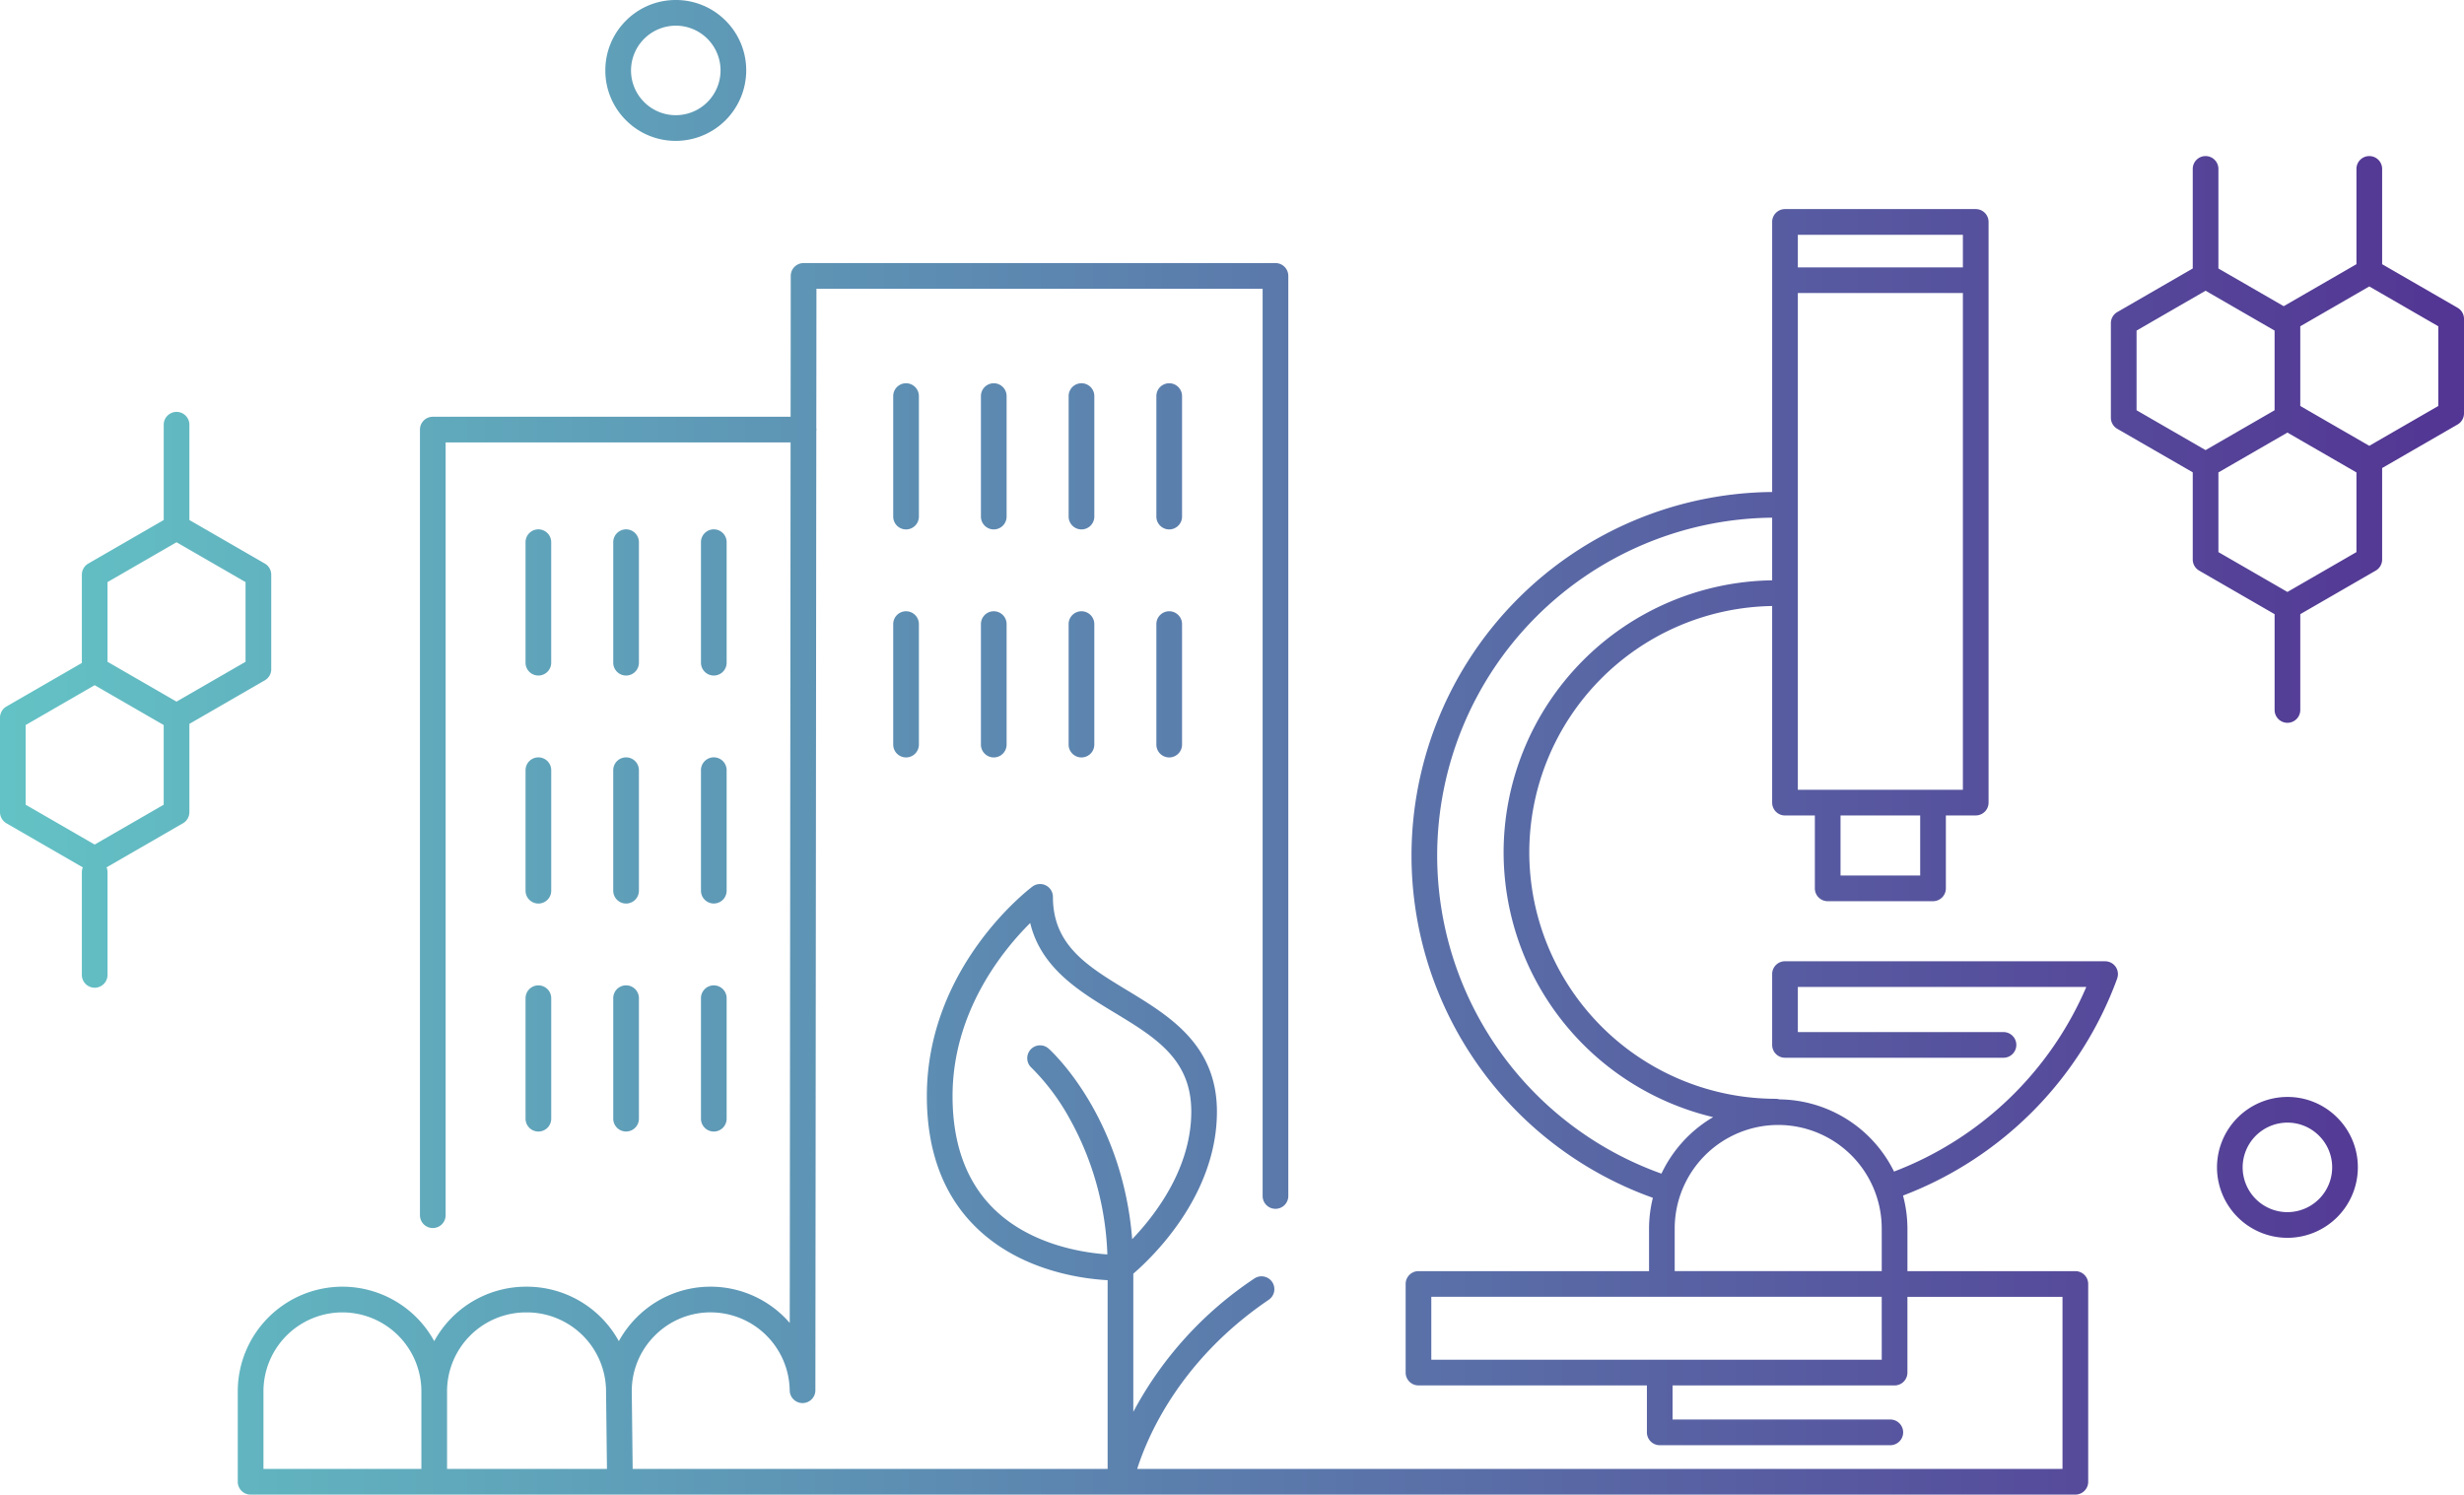 <svg xmlns="http://www.w3.org/2000/svg" xmlns:xlink="http://www.w3.org/1999/xlink" width="432" height="262.071" viewBox="0 0 432 262.071">
  <defs>
    <linearGradient id="linear-gradient" y1="0.5" x2="1" y2="0.5" gradientUnits="objectBoundingBox">
      <stop offset="0" stop-color="#63c3c5"/>
      <stop offset="1" stop-color="#533493"/>
    </linearGradient>
  </defs>
  <path id="Контур_990" data-name="Контур 990" d="M658.612-618.638a2.252,2.252,0,0,0-2.251,2.251v21.127a2.251,2.251,0,0,0,2.251,2.252,2.251,2.251,0,0,0,2.251-2.252v-21.127A2.252,2.252,0,0,0,658.612-618.638Zm15.378,0a2.251,2.251,0,0,0-2.251,2.251v21.127a2.251,2.251,0,0,0,2.251,2.252,2.251,2.251,0,0,0,2.251-2.252v-21.127A2.252,2.252,0,0,0,673.99-618.638Zm-13.127-37.727a2.251,2.251,0,0,0-2.251-2.251,2.252,2.252,0,0,0-2.251,2.251v21.127a2.251,2.251,0,0,0,2.251,2.251,2.251,2.251,0,0,0,2.251-2.251Zm15.378,0a2.252,2.252,0,0,0-2.251-2.251,2.251,2.251,0,0,0-2.251,2.251v21.127a2.251,2.251,0,0,0,2.251,2.251,2.251,2.251,0,0,0,2.251-2.251Zm254.391-15.489-13.226-7.637V-696.2a2.251,2.251,0,0,0-2.251-2.251A2.251,2.251,0,0,0,912.9-696.2v16.707l-12.751,7.362-11.45-6.61V-696.2a2.251,2.251,0,0,0-2.251-2.251A2.251,2.251,0,0,0,884.2-696.2v17.459L870.973-671.1a2.252,2.252,0,0,0-1.126,1.95v16.572a2.25,2.25,0,0,0,1.126,1.95L884.2-643v15.285a2.251,2.251,0,0,0,1.126,1.95l13.226,7.636v16.8a2.252,2.252,0,0,0,2.251,2.251,2.251,2.251,0,0,0,2.251-2.251v-16.8l13.226-7.636a2.253,2.253,0,0,0,1.126-1.95v-16.036l13.226-7.636a2.252,2.252,0,0,0,1.126-1.95V-669.9A2.252,2.252,0,0,0,930.632-671.854ZM874.35-653.882v-13.972l12.1-6.986,12.1,6.986v13.972l-12.1,6.987ZM912.9-629.011l-12.1,6.987-12.1-6.987v-13.971l12.1-6.987,12.1,6.987Zm14.352-25.622-12.1,6.986-12.1-6.986v-13.973l12.1-6.986,12.1,6.986Zm-379.94,46.154v-16.572A2.253,2.253,0,0,0,546.19-627l-13.225-7.636v-16.707a2.251,2.251,0,0,0-2.251-2.251,2.251,2.251,0,0,0-2.251,2.251v16.707L515.236-627a2.251,2.251,0,0,0-1.126,1.95v15.478l-13.226,7.636a2.25,2.25,0,0,0-1.126,1.95v16.572a2.251,2.251,0,0,0,1.126,1.95l13.394,7.732a2.23,2.23,0,0,0-.168.847v18.007a2.252,2.252,0,0,0,2.251,2.251,2.252,2.252,0,0,0,2.251-2.251v-18.007a2.252,2.252,0,0,0-.168-.847l13.394-7.732a2.254,2.254,0,0,0,1.126-1.95v-15.478l13.225-7.636A2.25,2.25,0,0,0,547.316-608.479Zm-18.854,23.763-12.1,6.986-12.1-6.986v-13.971l12.1-6.987,12.1,6.987Zm14.351-25.063-12.1,6.986-12.1-6.986v-13.972l12.1-6.987,12.1,6.987Zm75.432-91.338h0a12.364,12.364,0,0,0,12.347-12.354,12.272,12.272,0,0,0-3.62-8.733,12.27,12.27,0,0,0-8.73-3.614h0a12.274,12.274,0,0,0-8.733,3.619,12.271,12.271,0,0,0-3.616,8.735,12.273,12.273,0,0,0,3.62,8.733A12.271,12.271,0,0,0,618.245-701.117Zm0-20.2h0a7.857,7.857,0,0,1,7.848,7.846,7.857,7.857,0,0,1-7.846,7.85h0a7.8,7.8,0,0,1-5.55-2.3,7.8,7.8,0,0,1-2.3-5.548A7.858,7.858,0,0,1,618.241-721.315ZM900.8-533.477h0a12.366,12.366,0,0,0-12.348,12.354A12.366,12.366,0,0,0,900.8-508.775h0a12.365,12.365,0,0,0,12.347-12.355,12.272,12.272,0,0,0-3.62-8.733A12.267,12.267,0,0,0,900.8-533.477Zm0,20.2h0a7.859,7.859,0,0,1-7.85-7.847,7.859,7.859,0,0,1,7.847-7.85h0a7.792,7.792,0,0,1,5.547,2.3,7.793,7.793,0,0,1,2.3,5.548A7.858,7.858,0,0,1,900.8-513.278ZM622.654-529.661a2.252,2.252,0,0,0,2.251,2.251,2.251,2.251,0,0,0,2.251-2.251v-21.127a2.251,2.251,0,0,0-2.251-2.251,2.251,2.251,0,0,0-2.251,2.251Zm2.251-77.706a2.251,2.251,0,0,0,2.251-2.251v-21.127A2.251,2.251,0,0,0,624.905-633a2.251,2.251,0,0,0-2.251,2.251v21.127A2.251,2.251,0,0,0,624.905-607.367Zm66.714-49a2.251,2.251,0,0,0-2.251-2.251,2.252,2.252,0,0,0-2.251,2.251v21.127a2.251,2.251,0,0,0,2.251,2.251,2.251,2.251,0,0,0,2.251-2.251Zm-84.344,126.7a2.252,2.252,0,0,0,2.251,2.251,2.251,2.251,0,0,0,2.251-2.251v-21.127a2.251,2.251,0,0,0-2.251-2.251,2.251,2.251,0,0,0-2.251,2.251Zm15.379-39.979a2.251,2.251,0,0,0,2.251,2.251,2.251,2.251,0,0,0,2.251-2.251v-21.127a2.251,2.251,0,0,0-2.251-2.251,2.251,2.251,0,0,0-2.251,2.251ZM707-656.365a2.251,2.251,0,0,0-2.251-2.251,2.252,2.252,0,0,0-2.251,2.251v21.127a2.252,2.252,0,0,0,2.251,2.251A2.251,2.251,0,0,0,707-635.238Zm-2.251,37.727a2.252,2.252,0,0,0-2.251,2.251v21.127a2.252,2.252,0,0,0,2.251,2.252A2.251,2.251,0,0,0,707-595.26v-21.127A2.251,2.251,0,0,0,704.745-618.638ZM591.9-529.661a2.252,2.252,0,0,0,2.251,2.251,2.251,2.251,0,0,0,2.251-2.251v-21.127a2.251,2.251,0,0,0-2.251-2.251,2.251,2.251,0,0,0-2.251,2.251Zm0-39.979a2.251,2.251,0,0,0,2.251,2.251,2.251,2.251,0,0,0,2.251-2.251v-21.127a2.251,2.251,0,0,0-2.251-2.251,2.251,2.251,0,0,0-2.251,2.251ZM871.06-555.316c-.009-.07-.016-.139-.032-.207s-.038-.127-.058-.19-.05-.155-.082-.229c-.024-.053-.054-.1-.082-.151a2.021,2.021,0,0,0-.133-.224c-.032-.046-.071-.087-.107-.13a2.153,2.153,0,0,0-.177-.2c-.038-.036-.081-.068-.122-.1a2.2,2.2,0,0,0-.226-.171c-.038-.025-.08-.044-.119-.065a2.421,2.421,0,0,0-.287-.137c-.012,0-.023-.011-.034-.016-.031-.011-.063-.013-.095-.024a2.4,2.4,0,0,0-.3-.075c-.06-.009-.119-.012-.179-.018s-.124-.018-.189-.018H812.712a2.251,2.251,0,0,0-2.251,2.251V-542.6a2.252,2.252,0,0,0,2.251,2.251h38.306a2.251,2.251,0,0,0,2.251-2.251,2.251,2.251,0,0,0-2.251-2.251H814.963v-7.912h50.575a59.869,59.869,0,0,1-33.711,32.37,22.653,22.653,0,0,0-20.093-12.657,2.263,2.263,0,0,0-.644-.1,43.26,43.26,0,0,1-43.211-43.211,43.254,43.254,0,0,1,42.581-43.195v34.475a2.251,2.251,0,0,0,2.251,2.251h5.235v12.784A2.251,2.251,0,0,0,820.2-567.8h18.466a2.252,2.252,0,0,0,2.251-2.251v-12.784h5.235a2.252,2.252,0,0,0,2.251-2.251V-686.905a2.252,2.252,0,0,0-2.251-2.251h-33.44a2.251,2.251,0,0,0-2.251,2.251v47.354a63.8,63.8,0,0,0-63.232,63.725,63.754,63.754,0,0,0,42.319,60.036,22.542,22.542,0,0,0-.672,5.378v7.48H748.453a2.251,2.251,0,0,0-2.251,2.251v15.536a2.252,2.252,0,0,0,2.251,2.251H788.5v8.23a2.251,2.251,0,0,0,2.251,2.251h40.426a2.251,2.251,0,0,0,2.251-2.251,2.251,2.251,0,0,0-2.251-2.251H793v-5.978h38.924a2.251,2.251,0,0,0,2.251-2.251v-13.285h27.19v30.18H699.136c1.777-5.616,7.442-19.059,23.062-29.661a2.25,2.25,0,0,0,.6-3.126,2.25,2.25,0,0,0-3.127-.6,64.454,64.454,0,0,0-21.215,23.372v-24.224c3.3-2.84,14.66-13.687,14.66-28.419,0-11.727-8.347-16.787-15.71-21.251-7-4.243-13.044-7.907-13.044-16.4a2.249,2.249,0,0,0-1.245-2.014,2.249,2.249,0,0,0-2.358.214c-.755.567-18.5,14.162-18.5,36.737,0,9.746,2.944,17.529,8.751,23.132,7.737,7.469,18.308,8.888,22.942,9.142v33.094H610.68l-.157-13.457a13.743,13.743,0,0,1,4-9.882,13.749,13.749,0,0,1,9.847-4.113,13.894,13.894,0,0,1,13.842,13.682,2.251,2.251,0,0,0,2.25,2.224h.014a2.252,2.252,0,0,0,2.239-2.249l.162-168.184a2.189,2.189,0,0,0,.026-.26,2.077,2.077,0,0,0-.026-.255l.024-24.445h78.226v159.082a2.251,2.251,0,0,0,2.251,2.251,2.251,2.251,0,0,0,2.251-2.251V-677.44a2.252,2.252,0,0,0-2.251-2.251H640.647a2.251,2.251,0,0,0-2.251,2.249l-.024,24.7H575.639a2.252,2.252,0,0,0-2.251,2.251v137.751a2.251,2.251,0,0,0,2.251,2.251,2.25,2.25,0,0,0,2.251-2.251v-135.5h60.478l-.149,154.392a18.325,18.325,0,0,0-13.853-6.359,18.215,18.215,0,0,0-13.048,5.45,18.4,18.4,0,0,0-3.062,4.1,18.407,18.407,0,0,0-16.082-9.55h-.19a18.36,18.36,0,0,0-16.094,9.548,18.362,18.362,0,0,0-16.1-9.548,18.367,18.367,0,0,0-18.346,18.347V-466a2.251,2.251,0,0,0,2.251,2.251H863.619A2.251,2.251,0,0,0,865.87-466v-34.682a2.251,2.251,0,0,0-2.251-2.251H834.178v-7.48a22.545,22.545,0,0,0-.773-5.77,64.342,64.342,0,0,0,37.553-38.071c.018-.051.024-.1.038-.153.021-.073.042-.146.055-.222a2.005,2.005,0,0,0,.025-.246c0-.048.015-.095.015-.143,0-.02,0-.037-.005-.056A2.2,2.2,0,0,0,871.06-555.316ZM836.413-572.3H822.45v-10.533h13.964Zm-21.45-112.35H843.9v5.713H814.963Zm0,10.215H843.9v87.1H814.963Zm-63.232,98.612a59.3,59.3,0,0,1,58.729-59.223v10.983a47.761,47.761,0,0,0-47.083,47.7,47.787,47.787,0,0,0,36.734,46.425,22.776,22.776,0,0,0-9.062,9.91A59.251,59.251,0,0,1,751.731-575.827ZM829.675-487.4H750.7v-11.034h78.971Zm0-15.536h-36.3v-7.48a18.169,18.169,0,0,1,18.149-18.149,18.17,18.17,0,0,1,18.149,18.149ZM573.638-468.25H545.949v-13.608A13.861,13.861,0,0,1,559.794-495.7a13.86,13.86,0,0,1,13.843,13.844Zm4.5,0v-13.608A13.86,13.86,0,0,1,591.983-495.7h.19a13.893,13.893,0,0,1,13.842,13.682l0,.366v.011l.158,13.393Zm105.473-73.7a2.248,2.248,0,0,0-3.174.171,2.252,2.252,0,0,0,.164,3.177,39.048,39.048,0,0,1,6.7,8.948,52.573,52.573,0,0,1,6.605,23.788c-4.172-.283-13.332-1.629-19.791-7.881-4.877-4.722-7.351-11.407-7.351-19.87,0-14.784,8.786-25.556,13.614-30.359,1.892,7.909,8.637,12,14.7,15.669,7.266,4.4,13.541,8.209,13.541,17.4,0,9.932-6.276,18.1-10.361,22.367C696.537-530.1,684.177-541.444,683.613-541.95Zm-89.464-65.417a2.251,2.251,0,0,0,2.251-2.251v-21.127A2.251,2.251,0,0,0,594.149-633a2.251,2.251,0,0,0-2.251,2.251v21.127A2.251,2.251,0,0,0,594.149-607.367Zm95.219-11.271a2.252,2.252,0,0,0-2.251,2.251v21.127a2.251,2.251,0,0,0,2.251,2.252,2.251,2.251,0,0,0,2.251-2.252v-21.127A2.251,2.251,0,0,0,689.368-618.638Zm-79.841,11.271a2.251,2.251,0,0,0,2.251-2.251v-21.127A2.251,2.251,0,0,0,609.527-633a2.251,2.251,0,0,0-2.251,2.251v21.127A2.251,2.251,0,0,0,609.527-607.367Zm-2.251,37.727a2.251,2.251,0,0,0,2.251,2.251,2.25,2.25,0,0,0,2.251-2.251v-21.127a2.251,2.251,0,0,0-2.251-2.251,2.251,2.251,0,0,0-2.251,2.251Z" transform="translate(-499.758 725.818)" fill="url(#linear-gradient)"/>
</svg>
